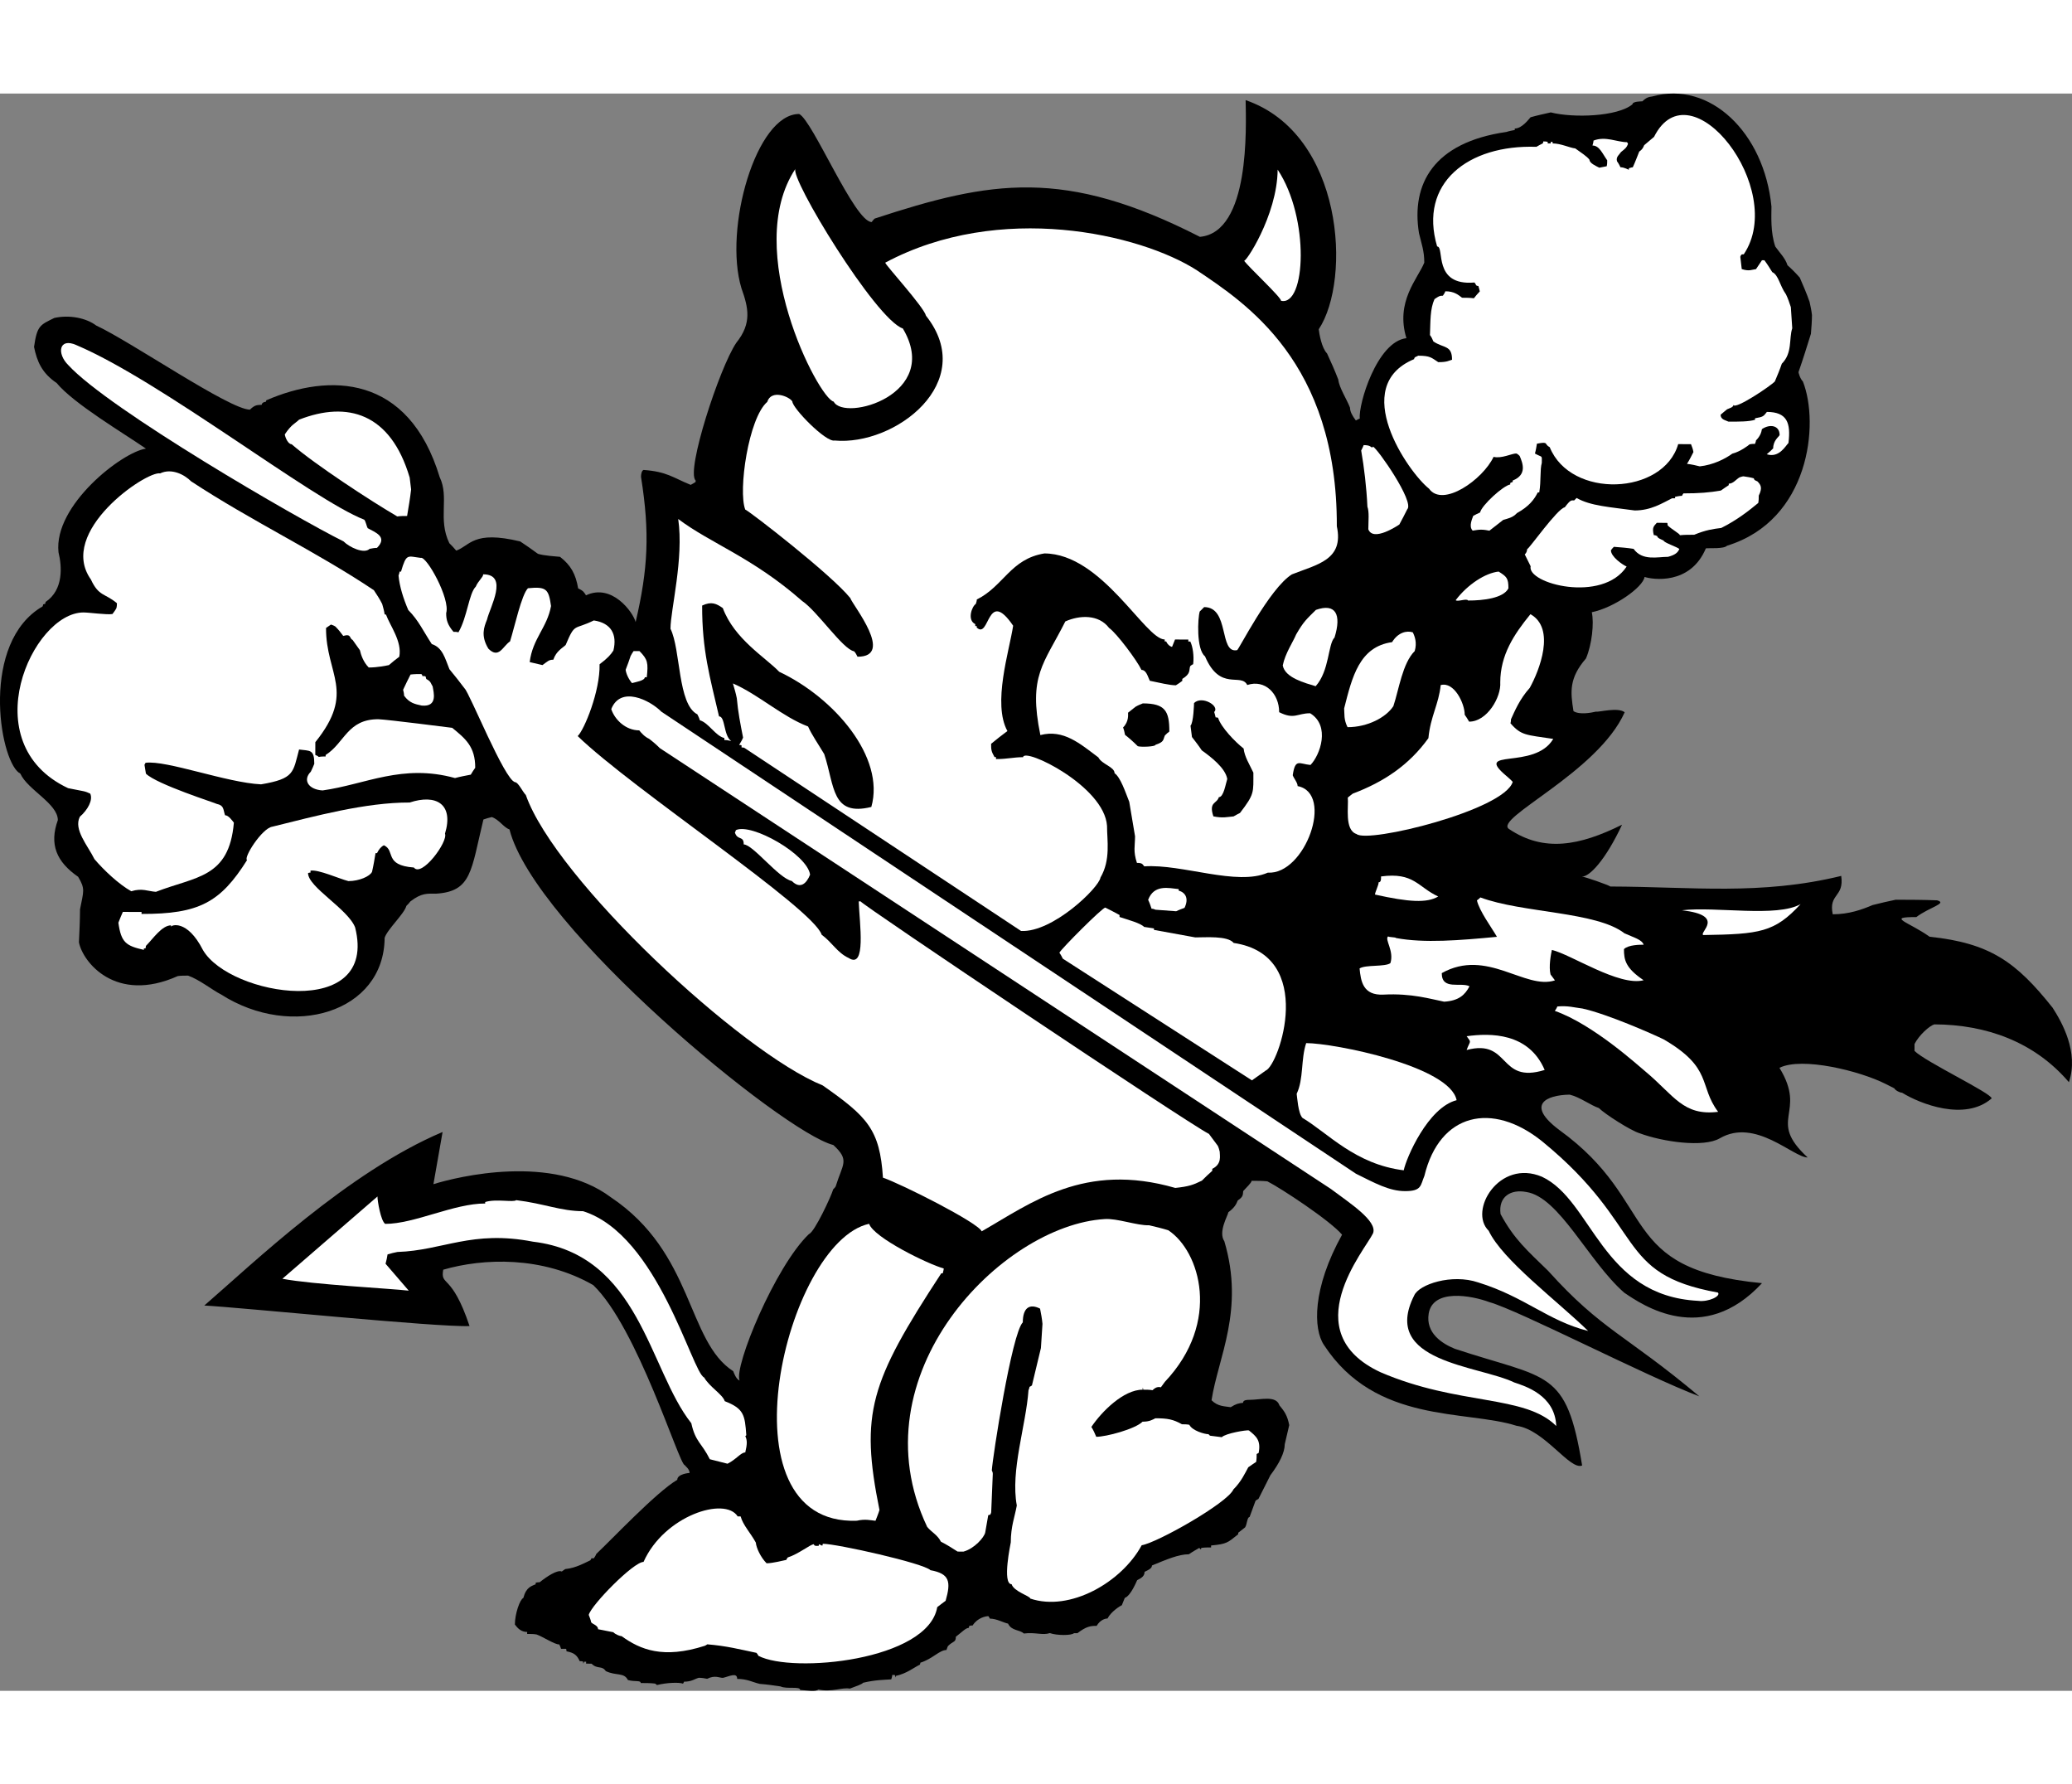 <?xml version="1.0" encoding="UTF-8"?>
<!DOCTYPE svg PUBLIC "-//W3C//DTD SVG 1.1//EN" "http://www.w3.org/Graphics/SVG/1.1/DTD/svg11.dtd">
<!-- Creator: CorelDRAW -->
<svg xmlns="http://www.w3.org/2000/svg" xml:space="preserve" width="7.848in" height="6.757in" version="1.1" style="shape-rendering:geometricPrecision; text-rendering:geometricPrecision; image-rendering:optimizeQuality; fill-rule:evenodd; clip-rule:evenodd"
viewBox="0 0 7847.73 6048.39"
 xmlns:xlink="http://www.w3.org/1999/xlink"
 xmlns:xodm="http://www.corel.com/coreldraw/odm/2003">
 <rect x="0" y="0" width="7847.73" height="6048.39" fill="#808080" stroke="none"/>
 <defs>
  <style type="text/css">
   <![CDATA[
    .fil0 {fill:black}
    .fil1 {fill:white}
   ]]>
  </style>
 </defs>
 <g id="Layer_x0020_1">
  <g id="_2008533153280">
   <path class="fil0" d="M161.3 1942.08c1.87,-3.72 1.88,-5.59 1.89,-7.45 3.73,-1.85 5.6,-1.85 7.46,-1.84 1.88,-3.73 1.88,-5.59 1.89,-7.45 69.12,-46.39 61.94,-135.89 49.06,-188.13 -19.33,-178.55 241.9,-380.19 331.15,-392.61 -84.65,-58.58 -273.16,-169.83 -338.47,-248.71 -55.81,-37.46 -74.31,-82.26 -85.33,-136.35 11.38,-81.51 23.63,-83.38 76.78,-109.75 57.83,-12.87 121.17,0.38 158.37,28.46 133.29,62.02 505.1,318.49 582.51,318.73 20.57,-20.44 29.88,-16.68 44.8,-18.5 0.03,-9.32 13.09,-11.15 14.95,-11.14 1.87,-1.86 1.88,-3.72 1.88,-5.59 238.92,-103.91 539.05,-98.64 657.16,291.01 37.04,76.55 -7.95,158.44 36.51,249.92 9.29,9.35 18.58,18.7 26.01,28.04 53.17,-18.43 63.51,-77.86 242.45,-34.66 22.32,14.98 44.65,29.97 66.97,46.81 24.21,7.53 67.08,9.53 83.85,11.45 40.92,31.82 59.45,65.43 68.6,119.52 20.48,9.39 22.32,14.98 29.75,26.19 98.47,-46.41 178.62,64.52 187.97,101.26 46.79,-200.41 54.28,-337.18 20.36,-549.89 0.03,-9.32 1.93,-22.36 9.4,-26.07 89.19,6.22 112.46,29.71 178.79,56.48 7.47,-3.7 13.07,-7.41 18.68,-11.13 0,-1.86 0.01,-3.73 0.01,-5.59 -37.53,-34.28 90.17,-427.19 154.16,-521.46 59.89,-74.38 45.23,-133.58 19.36,-206.36 -68.26,-224.14 55.02,-660.32 218.57,-659.81 50.99,23.99 209.92,408.92 274.63,409.12 3.75,-5.58 7.48,-9.3 11.23,-13.02 440.32,-144.64 719.29,-192.95 1232.04,69.09 190.26,-17.47 174.84,-414.82 173.12,-517.72 370.73,127.35 401.62,679.49 276.93,867.73 1.81,16.78 10.96,70.87 31.41,91.44 14.81,31.74 29.62,65.34 42.57,98.94 3.63,31.7 31.46,72.8 44.41,106.4 -0.04,14.91 9.22,31.72 22.22,48.54 5.61,-3.71 11.2,-5.56 14.94,-7.41 -6.38,-51.54 64.49,-291.52 176.45,-304.18 -42.42,-138.96 43.27,-225.39 67.74,-286.01 0.14,-44.74 -10.96,-72.74 -20.16,-111.92 -29.8,-185.71 54.45,-343.09 331.16,-383 11.2,-3.69 22.39,-5.52 31.72,-7.36 0,-1.86 0.01,-3.73 0.01,-5.59 27.96,0.08 54.18,-37.12 59.79,-42.69 26.12,-7.38 52.24,-12.89 76.49,-18.4 85.01,21.73 253.12,16.29 309.55,-30.72 0.03,-11.19 33.59,-11.08 37.32,-11.07 14.96,-14.86 24.29,-16.7 37.34,-18.52 217.81,-61.02 424.36,136.04 451.7,417.13 -0.11,35.42 -4.03,96.93 14.44,151.05 18.56,26.16 37.15,42.99 46.38,70.98 16.73,14.96 31.6,29.93 46.46,46.75 12.96,29.87 25.91,59.74 37,91.46 3.67,16.79 7.35,33.58 9.16,50.36 -0.07,22.37 -2.01,46.6 -3.95,70.83 -15.06,48.42 -30.13,96.85 -47.06,145.26 -0,1.86 5.52,24.25 16.67,35.47 63.25,160.39 25.35,525.58 -287.17,621.75 -13.09,13.01 -65.42,8.21 -80.34,10.02 -59.05,140.7 -203.16,117.94 -232.21,108.28 -5.61,38.93 -115.31,116.5 -199.86,133.62 9.19,41.05 0.43,123.06 -22.11,175.18 -63.92,73.87 -59.24,125.8 -47.23,199.33 22.32,14.98 68.96,5.81 83.88,2.13 13.67,2.09 85.4,-17.88 109.99,2.21 -101.8,228.5 -499.75,402.73 -437.61,442.32 131.99,88.58 266.97,63.24 427.66,-16.58 -62.12,132.78 -123.21,197.88 -152.31,196.41 9.94,0.03 103.11,32.7 108.01,37.62 311.35,0.97 568.87,34.22 874.45,-40.15 11.77,81.96 -48.61,65.92 -32.15,145.31 61.52,0.19 111.91,-18.29 151.11,-34.95 29.85,-7.37 59.7,-14.73 87.68,-20.24 52.2,0.16 104.39,0.33 156.59,2.36 40.98,11.31 -30.24,26.31 -78.82,63.44 -114.46,-0.36 -31.63,16.6 50.43,74.42 227.7,24.08 326.98,94.14 465.93,269.02 34.99,54.61 99.74,167.8 61.59,281.76 -130.61,-152.92 -313.33,-218.31 -509.75,-218.93 -18.66,5.54 -58.09,40.86 -74.97,74.37 -0.02,7.45 -0.05,16.78 -0.08,26.1 40.86,41.11 292.18,160.43 292.12,179.88 -101.21,88 -271.49,20.24 -339.22,-21.56 -7.46,-0.02 -24.21,-7.53 -29.78,-16.87 -11.17,-5.63 -22.33,-11.26 -33.5,-16.88 -95.93,-48.34 -315.09,-103.22 -401.17,-60.52 107.07,174.66 -50.41,194.23 106.81,339.43 -55.1,-0.17 -197.84,-150.87 -332.86,-72.49 -60.85,35.62 -215.63,13.48 -303.61,-19.17 -33.04,-9.54 -131.9,-72.88 -154.43,-95.56 -29.8,-9.41 -71.29,-41.23 -110.41,-50.67 -88.82,1.49 -168.28,37.44 -38.99,134.1 381.06,275.47 211.77,526.8 767.38,579.79 -223.48,241.03 -452.68,82.95 -522.13,35.82 -135.88,-119.38 -245.91,-362.49 -370.89,-381.11 -57.85,-11.2 -106.25,17.18 -97.2,83.59 52.11,96.73 102.91,139.52 180.16,214.95 203.42,225.81 291.33,239.33 572.7,475.3 -203.7,-77 -680.3,-324.22 -794.91,-356.68 -70.24,-26.14 -214.16,-51.27 -230.06,42.97 -12.36,75 51.99,114.49 99.02,133.73 353.32,116.71 422.26,74.48 482.06,441.83 -46.06,19.57 -142.22,-135.84 -248.08,-150.29 -192.44,-61.36 -533.97,-5.82 -729.82,-306.15 -40.45,-60.03 -44.82,-213.42 68.65,-417.51 -44.04,-52.49 -230.56,-175.67 -282.97,-202.08 -18.64,-1.92 -39.14,-1.99 -59.65,-2.05 -0.02,7.45 -20.59,26.04 -31.82,39.05 -1.9,13.05 1.8,20.52 -20.61,35.36 -5.64,14.89 -13.14,27.92 -35.56,44.63 -1.9,13.05 -39.38,74.45 -15.26,109.94 77.38,260.66 -23.86,440.38 -48.48,601.99 24.16,24.31 50.26,22.53 72.62,26.32 20.54,-12.98 29.87,-14.82 46.66,-16.63 0.03,-11.19 16.81,-11.13 22.4,-11.12 44.74,0.14 102.59,-18.32 115.52,20.87 18.57,22.43 29.71,37.38 37.05,74.69 -5.67,24.22 -11.34,48.43 -17.01,72.65 -0.1,31.69 -20.73,72.64 -54.43,117.28 -15,29.78 -30.01,59.56 -45.02,89.34 -3.73,1.85 -7.46,3.71 -11.21,7.42 -7.52,20.49 -15.04,40.97 -22.56,61.45 -9.32,-0.03 -9.41,27.93 -16.9,39.1 -7.47,5.57 -16.82,13 -26.16,20.43 -0,1.86 -0.01,3.73 -0.02,5.59 -39.25,31.57 -42.99,37.15 -102.66,42.56 -0,1.86 -0.01,3.73 -0.02,7.46 -11.19,-0.03 -24.24,-0.07 -37.29,1.74 -0,1.87 -0.01,3.73 -1.88,5.59 -1.86,-1.87 -3.72,-3.74 -5.58,-5.61 -13.08,7.41 -26.15,14.83 -39.23,24.11 -39.15,-0.12 -85.82,20.24 -139.95,42.44 -0.03,11.19 -13.1,16.74 -28.04,24.15 -0.04,14.91 -9.39,22.34 -28.06,31.61 -1.88,3.72 -24.42,59.58 -46.81,66.96 -3.76,9.31 -7.52,18.62 -11.28,27.93 -5.6,1.85 -41.08,24.11 -54.21,50.16 -9.32,-0.03 -27.98,5.51 -41.1,27.84 -22.37,-0.07 -39.16,1.74 -72.79,27.74 -3.73,-0.01 -7.46,-0.02 -13.05,-0.04 -9.35,9.29 -65.28,9.12 -91.35,-0.28 -27.99,9.23 -54.05,-3.9 -98.81,1.56 -14.86,-14.96 -46.58,-9.47 -59.54,-37.47 -18.63,-3.79 -42.82,-18.78 -68.92,-18.86 -1.85,-3.74 -3.71,-7.47 -5.57,-9.34 -9.32,-0.02 -41.03,5.47 -59.77,35.24 -3.73,-0.01 -7.45,-0.02 -13.06,1.82 -0,1.86 -0.01,3.73 -1.88,7.45 -11.19,-0.03 -24.28,14.84 -48.57,33.41 -0.07,22.37 -9.37,14.88 -29.94,35.32 -1.88,3.72 -3.76,9.31 -5.64,14.9 -26.1,-0.08 -52.3,33.39 -98.95,48.16 -0.01,1.86 -0.01,3.73 -1.89,7.45 -20.53,9.26 -48.57,33.4 -91.48,42.59 -0,1.86 -0.01,3.73 -1.88,5.59 0.01,-3.73 0.02,-7.45 -1.84,-9.32 -1.86,-0.01 -5.59,-0.02 -9.32,-0.03 -0.02,5.59 -1.9,11.18 -3.78,16.76 -26.11,1.78 -59.66,1.68 -106.3,12.72 -7.48,7.43 -22.41,11.12 -50.41,22.21 -29.81,-5.69 -69.02,14.7 -119.32,3.36 -9.35,9.29 -42.89,3.59 -68.98,1.64 0.04,-14.91 -50.33,-2.02 -74.53,-13.28 -26.09,-3.81 -52.17,-7.62 -78.26,-9.57 -26.09,-5.68 -46.55,-18.79 -85.7,-18.91 0.08,-26.1 -29.8,-9.41 -54.05,-3.9 -14.91,-0.04 -29.79,-11.28 -59.67,3.54 -9.31,-1.89 -20.5,-3.79 -31.68,-3.83 -14.93,3.68 -26.15,14.83 -55.97,14.74 -0,1.86 -1.87,3.72 -3.75,7.44 -14.89,-5.64 -61.51,-3.92 -98.82,5.29 -1.86,-1.87 -3.72,-3.74 -7.44,-5.62 -16.77,-1.92 -35.41,-1.98 -54.06,-2.03 0.03,-11.19 -20.5,-3.79 -48.43,-11.34 -14.82,-29.88 -44.7,-15.05 -83.78,-33.82 -14.84,-22.42 -31.68,-5.69 -53.98,-28.13 -5.59,-0.01 -13.05,-0.04 -20.51,-0.06 0.01,-3.73 0.01,-5.59 0.02,-7.45 -1.87,-0 -3.73,-0.01 -7.46,-0.02 -0,1.86 -1.87,3.72 -3.75,7.44 0.01,-3.73 0.02,-5.59 0.02,-7.45 -3.72,-1.88 -7.45,-1.89 -13.05,-1.9 -11.11,-24.27 -22.27,-31.76 -50.21,-37.44 0.01,-3.73 0.02,-7.46 -1.84,-9.33 -5.59,-0.01 -11.18,-0.03 -18.64,-0.06 -1.84,-5.6 -3.69,-11.2 -7.4,-16.8 -14.92,1.81 -63.29,-30.03 -85.63,-37.55 -11.18,-1.9 -22.37,-1.94 -35.41,-1.98 0.01,-3.73 0.01,-5.59 0.02,-7.45 -22.37,-0.07 -35.38,-13.16 -46.52,-28.11 0.13,-41.02 18.94,-95.02 32.01,-100.57 11.32,-42.84 31.83,-44.64 46.77,-52.05 0,-1.86 0.01,-3.73 0.01,-5.6 5.6,-1.84 11.19,-1.83 14.92,-1.81 28.03,-22.28 67.27,-48.26 84.02,-40.75 5.61,-3.71 9.34,-7.43 13.08,-9.28 41.03,-3.6 78.38,-25.86 95.18,-33.26 1.87,-3.72 3.74,-5.58 3.75,-7.44 3.73,0.01 7.46,0.02 9.32,0.03 3.75,-5.58 7.49,-11.16 9.37,-16.75 56.58,-52.54 226.9,-233.79 306.61,-280.54 0.07,-22.37 44.82,-25.96 46.69,-25.95 0.05,-14.91 -16.69,-26.16 -18.55,-29.89 -20.55,-0.06 -178.4,-520.58 -346.48,-681.52 -193.67,-110.74 -416.34,-102.1 -568.05,-58.22 -11.46,65.04 31.67,9.93 99.64,213.36 -121.47,5.35 -874.63,-71.29 -1004.58,-77.7 181.66,-157.02 544.17,-505.8 902.47,-657.12l-34.68 197.57c93.63,-29.08 451.3,-115.72 671.56,49.3 315.98,211.16 287.32,545.14 463.9,658.85 3.7,9.33 11.09,29.86 24.13,35.5 -22.39,-52.06 135.21,-432.9 262.72,-554.72 20.98,-6.92 84.17,-142.71 91.88,-169.36 3.74,-3.71 7.48,-7.43 9.36,-11.15 26.36,-85.67 54.37,-98.63 -8.84,-156.63 -191.38,-48.33 -1132.14,-823.52 -1226.66,-1195.07 -22.34,-7.52 -39.03,-37.4 -66.96,-46.81 -9.33,1.84 -20.52,5.53 -31.72,9.22 -47.08,193.45 -43.56,272.6 -179.84,280.94 -31.69,-0.1 -54.05,-3.9 -97.03,29.53 -3.75,5.58 -9.36,11.15 -14.97,16.73 -7.55,29.8 -72.89,89.43 -82.31,121.1 -2.17,282.5 -350.75,386.08 -619.68,214.14 -33.51,-16.88 -81.85,-56.18 -124.68,-71.23 -13.05,-0.04 -26.1,-0.08 -39.16,1.74 -235.53,105.51 -360.24,-53.82 -374.31,-127.94 2,-42.87 3.99,-83.87 4.12,-124.89 13.26,-68.94 20.74,-76.36 -7.07,-123.06 -82.3,-56.96 -110,-122.79 -76.96,-214.72 0.19,-62.14 -114.41,-114.82 -141.81,-175.58 -1.86,-1.87 -3.72,-3.74 -5.58,-3.75 -75.24,-55.55 -145.54,-493.71 89.58,-629.83z"/>
   <path class="fil1" d="M315.96 1964.94c22.37,0.07 89.46,9.6 109.97,5.93 5.62,-7.44 11.23,-14.88 14.98,-22.32 1.89,-7.45 1.9,-13.04 1.92,-18.64 -46.06,-38.62 -68.66,-25.05 -98.52,-89.79 -128.37,-180.81 209.21,-411.38 262.25,-401.86 42.94,-20.37 91.33,4.02 117.35,30.2 227.88,150.01 475.49,266.83 692.2,412.29 11.13,16.81 22.26,33.63 31.53,52.3 3.69,13.06 7.38,26.12 9.2,39.18 1.86,0 3.73,0.01 5.59,1.88 14.78,41.06 61.21,100.86 49.84,158.61 -13.08,9.28 -26.17,20.43 -39.25,31.57 -9.33,1.84 -42.91,9.19 -76.46,9.08 -20.44,-20.57 -29.67,-48.56 -33.35,-65.35 -9.28,-13.08 -18.56,-26.16 -27.84,-39.24 -13.03,-5.64 -3.65,-24.25 -35.37,-15.02 -9.28,-13.08 -18.57,-24.29 -29.71,-35.51 -5.58,-3.75 -11.17,-5.63 -16.76,-7.51 -5.6,3.71 -11.21,7.42 -18.68,12.99 -0.55,177.17 113.73,240.82 -40.5,432.37 -0.04,14.91 -0.1,31.69 -0.15,48.47 5.59,1.88 9.31,3.76 13.03,7.5 9.33,-1.83 18.65,-1.8 26.11,-1.78 0,-1.86 0.01,-3.73 0.01,-5.59 72.11,-45.65 82.23,-135.83 199.9,-135.46 38.73,1.78 268.26,31.22 279.53,32.56 50.21,41.17 87.4,71.12 87.15,151.28 -5.62,7.43 -11.24,16.74 -16.86,26.05 -18.65,3.67 -39.17,7.33 -59.69,12.86 -200.25,-55.1 -338.7,24.15 -501.62,46.9 -53.76,-3.24 -76.1,-39.49 -44.52,-70.98 5.63,-11.17 9.38,-20.48 13.14,-29.79 0.18,-55.92 -16.62,-48.52 -57.62,-54.24 -23.38,87.13 -17.01,110.46 -143.96,131.91 -130.02,-6.05 -359.27,-92.49 -437.84,-81.53 -0,1.87 -1.87,3.73 -3.75,7.45 1.83,11.19 3.66,22.38 5.49,33.57 40.18,40.43 268.1,112.69 268.09,114.55 27.95,5.68 24.17,20.58 31.56,42.98 13.05,0.04 26.04,18.72 33.47,28.07 -18.18,210.29 -143.33,202.99 -295.37,261.93 -29.82,-1.96 -52.15,-15.08 -93.2,-2.16 -47.65,-26.67 -103.64,-79.58 -139.44,-121.61 -25.93,-52.28 -79.81,-112.1 -55.42,-160.5 29.91,-26.01 50.53,-63.22 39.42,-87.5 -7.44,-3.75 -16.75,-7.51 -26.07,-9.4 -18.63,-3.78 -37.26,-7.57 -57.75,-11.36 -361.52,-169.82 -135.25,-664.69 58,-665.35z"/>
   <path class="fil1" d="M289.29 952.58c321.29,136.25 892.39,584.26 1090.32,661.14 5.58,5.61 9.29,26.46 13,32.07 26.05,14.99 78.2,31.94 35.19,74.68 -9.32,-0.02 -18.65,1.81 -27.97,3.64 -20.57,20.44 -76.41,-5.83 -98.71,-28.27 -175.43,-86.82 -887.92,-499.61 -1041.88,-666.91 -45.18,-44.17 -36.19,-106.05 30.07,-76.34z"/>
   <path class="fil1" d="M448.38 3139.81c5.64,-14.9 11.27,-27.93 16.91,-40.96 24.23,0.07 48.47,0.15 70.84,0.22 -0,1.86 -0.01,3.73 -0.02,7.46 217.48,0.68 298.69,-43.51 399.58,-203.82 -14.39,-9.05 56.67,-120.6 95.47,-126.47 161.81,-39.91 352.74,-92.11 520.41,-91.59 100.77,-33.24 167.76,6.11 133.85,117.86 12.43,30.42 -88.57,166.87 -117.85,128.26 -114.39,-8.58 -68.86,-63.89 -113.45,-84.24 -11.2,5.56 -18.69,14.85 -26.19,29.74 -1.86,-0 -3.73,-0.01 -5.59,-0.01 -3.8,22.36 -7.6,46.58 -13.27,70.8 -7.51,16.75 -48.58,35.27 -89.59,35.14 -34.22,-8.67 -113.05,-44.56 -143.42,-39.6 -0,1.86 -0.01,3.73 -0.02,7.46 -1.86,-0.01 -5.59,-0.02 -9.33,1.83 -0.16,53.1 151.08,135.69 178.32,205.63 89.14,354 -475.12,259.75 -576.31,85.81 -60.24,-118.48 -122.1,-94.19 -120.9,-87.99 0.01,-1.86 0.01,-3.73 0.02,-5.6 -34.91,-0.1 -69.69,52.54 -95.32,78 -0,1.87 -0.01,5.6 -1.89,9.32 -1.86,-0 -3.73,-0.01 -5.59,-0.02 -0,1.86 -0.01,3.73 -0.02,5.6 -68.29,-15.4 -86.2,-28.17 -96.62,-102.83z"/>
   <path class="fil1" d="M1078.67 1290.6c26.22,-39.07 39.28,-40.89 54.23,-55.76 182.77,-71.46 346.58,-25.27 418.76,219.42 1.82,14.92 3.64,29.84 5.45,44.76 -3.83,33.54 -9.53,67.08 -15.23,100.62 -11.18,-0.03 -24.23,-0.07 -37.29,1.75 -97.85,-57.06 -312.65,-197.27 -399.95,-273.42 -13.05,-0.04 -24.16,-24.31 -25.98,-37.36z"/>
   <path class="fil1" d="M1069.56 4488.02l360.09 -311.57c-0.05,16.78 12.56,92.45 29.31,103.69 110.42,0.34 260.45,-77.49 378.68,-77.12 0,-1.86 0.01,-3.73 0.01,-5.59 41.05,-12.92 108.12,2.2 117.47,-7.09 105.87,12.77 168.2,41.54 253.4,41.81 284.32,89.61 412.79,611.73 458.5,629.67 20.39,35.95 70.21,64.05 78.01,89.72 72.62,28.19 76.27,52.44 81.62,128.89 0,0 -1.87,1.85 -3.74,3.71 7.41,14.94 7.36,29.85 -0.19,61.52 -16.78,-0.05 -33.64,26 -67.25,42.67 -22.35,-5.67 -44.7,-11.33 -67.06,-16.99 -31.02,-62.51 -54.46,-65.01 -70.08,-136.35 -161,-202.54 -195.08,-639.08 -599.44,-687.38 -231.91,-44.96 -340.7,33.34 -513.68,38.93 -11.19,1.83 -24.25,5.52 -37.31,9.2 -1.9,11.18 -3.8,22.36 -7.57,35.4l87.81 101.9c-66.55,-7.86 -364.81,-23.23 -478.6,-45.03z"/>
   <path class="fil1" d="M1509.5 1825.11c1.88,-5.59 3.76,-11.17 3.77,-14.9 1.86,0 3.73,0.01 5.6,0.01 20.72,-70.77 24.41,-57.71 74.73,-51.96 22.04,-7.79 112.64,155.49 96.29,209.09 -0.08,26.1 5.45,44.76 27.74,70.93 7.45,0.02 13.05,0.04 18.64,1.92 33.73,-57.69 39.61,-147.15 65.79,-173.17 9.39,-22.34 28.07,-35.33 28.11,-46.52 97.54,0.3 25.37,124.59 14.38,171.56 -11.27,27.92 -24.43,61.44 5.25,110 39.81,40.06 54.64,-9.51 82.11,-27.71 16.94,-54.01 43.43,-176.97 67.74,-201.13 70.86,-7.24 78.28,3.97 87.41,67.38 -14.69,81.79 -69.83,123 -80.82,212.27 16.76,3.78 33.53,7.56 48.43,11.34 20.55,-14.85 24.3,-20.43 41.07,-20.38 11.29,-33.52 35.56,-44.63 46.78,-55.78 36.25,-86.26 30.24,-55.04 106.55,-92.88 65.22,9.52 89.32,52.48 74.21,113.95 -9.37,14.89 -22.46,29.76 -52.36,52.04 2.39,101.54 -57.82,247.84 -82.88,271.92 207.43,200.78 891.87,651.28 924.17,752.3 39.02,28.23 59.47,68.52 102.26,87.94 67.27,43.48 40.95,-131.7 37.95,-214.27l7.29 0.04c-0.03,9.32 1235.54,838.15 1319.16,880.28 11.14,14.94 22.28,29.89 33.42,44.84 3.71,7.47 5.55,14.93 7.39,22.39 -0.04,14.91 9.18,46.64 -28.16,65.16 -0,1.86 -0.01,3.73 -0.02,7.45 -13.09,11.15 -26.18,24.15 -39.27,37.16 -33.61,16.67 -50.4,22.21 -100.75,27.65 -344.46,-99.57 -546.07,57.46 -733.23,164.32 -14.13,-33.28 -306.67,-180.52 -374,-203.19 -11.84,-183.25 -58.96,-230.56 -228.21,-349.32 -308.79,-124.63 -1011.9,-779.37 -1124.43,-1099.67 -12.42,-12.5 -28.72,-48.56 -40.86,-48.59 -39.49,-8.06 -172.5,-338.17 -190.91,-354.8 -18.57,-24.29 -37.13,-48.59 -57.56,-72.89 -16.65,-41.06 -25.84,-82.1 -66.81,-95.28 -32.08,-48.44 -49.7,-89.28 -89.08,-128.91 -18.51,-42.93 -33.28,-89.58 -36.88,-130.61z"/>
   <path class="fil1" d="M1526.79 2257.67c9.39,-20.48 18.77,-39.09 28.14,-57.7 14.92,-1.82 27.97,-1.78 41.02,-1.73 1.86,1.87 3.72,3.74 3.7,7.46 16.78,0.05 11.18,1.9 14.88,11.23 18.62,9.38 16.73,16.83 24.15,28.04 3.66,22.38 20.26,78.36 -41.24,72.58 -26.08,-5.68 -46.58,-9.47 -66.99,-37.5 0.02,-7.45 -1.82,-14.92 -3.66,-22.38z"/>
   <path class="fil1" d="M2229.85 5760.87c9.52,-37.59 169.69,-200.81 207.56,-200.69 78.32,-175.51 308.97,-248.63 356.6,-172.26 3.73,0.01 7.46,0.02 11.19,0.03 9.21,33.59 37.09,61.63 57.48,98.98 1.8,20.52 18.47,55.98 40.77,78.43 22.37,0.07 65.28,-10.98 74.61,-12.82 1.88,-3.72 3.75,-7.44 5.63,-9.3 41.05,-12.92 85.91,-50.07 98.96,-50.03 -0.03,9.32 18.63,5.65 18.63,5.65 0,-1.86 0.01,-3.73 0.01,-5.6 5.59,1.88 9.31,3.76 13.04,5.64 1.87,-3.72 1.88,-5.59 1.88,-7.45 53.72,0.16 381.47,73.42 407.96,100.08 72.66,13.27 78.16,43.12 57.43,115.76 -9.35,7.43 -20.55,14.85 -31.77,24.14 -35,202.73 -548.23,252.1 -677.29,184.31 -1.85,-3.73 -3.71,-7.47 -7.42,-11.21 -63.34,-13.25 -113.63,-26.45 -186.32,-32.27 -1.87,1.86 -5.6,3.71 -9.34,5.56 -157.69,50.44 -244.13,14.74 -314.94,-36.4 -5.59,-0.01 -22.35,-5.66 -31.64,-15.01 -18.63,-3.79 -37.26,-7.57 -57.76,-11.37 0.05,-14.91 -20.45,-18.71 -26.02,-26.18 -1.83,-9.33 -5.53,-18.66 -9.23,-27.99z"/>
   <path class="fil1" d="M2315.12 2330.97c35.3,-89.4 145.82,-34.66 190.12,9.91l2630.55 1749.39c71.07,35.17 126.62,66.16 186.22,65.83 63.38,0.2 57.86,-22.19 72.89,-57.56 57.73,-238.5 257.08,-282.9 445.96,-130.97 398.16,325.64 271.65,501.77 665.64,572.6 13.01,13.09 -34.94,36.57 -74.7,31.39 -366.99,-18.62 -400.02,-379.89 -591.36,-469.77 -162.5,-68.99 -279.65,129.38 -201.97,204.43 51.97,110.48 258.56,264.42 376.74,379.42 -153.35,-38.63 -238.27,-128.55 -416.5,-183.81 -99.77,-33.84 -224.51,7.35 -242.5,49.58 -127.76,252.88 242.69,263.89 379.27,329.29 39.55,13.32 154.53,47.54 158.85,164.93 -119.05,-119.88 -370.25,-76.32 -665.8,-203.79 -326.05,-152.07 -58.36,-462.9 -28.2,-525.72 18.6,-46.64 -90.92,-116.49 -159.78,-168.35l-2541.32 -1668.95c-13.01,-13.09 -26.03,-24.32 -40.9,-35.55 -16.76,-7.51 -29.76,-22.46 -37.19,-31.81 -51.66,-0.16 -92.86,-40.63 -106.01,-80.49z"/>
   <path class="fil1" d="M2369.65 2182c7.51,-18.62 13.16,-35.38 18.81,-52.14 3.75,-7.44 7.5,-13.03 11.24,-18.61 7.46,0.02 14.91,0.04 22.37,0.07 31.59,31.79 33.42,44.84 27.65,98.89 -1.86,-0 -3.73,-0.01 -7.45,-0.02 -0.04,13.05 -35.48,18.53 -48.54,22.22 -13,-14.95 -22.26,-35.49 -24.08,-50.41z"/>
   <path class="fil1" d="M2568.7 1611c123.68,93.05 281.31,145.19 469.15,310.23 58.02,38.94 154.55,183.56 197.02,190.77 5.57,5.61 9.28,13.08 12.99,20.54 142.03,0.44 -18.39,-194.99 -27.27,-221.93 -70.24,-87.83 -379.34,-327.19 -397.95,-335.27 -27.47,-70.7 12.28,-346.84 83.35,-407.67 15.06,-48.43 83.95,-20.25 95.08,-1.57 -0.03,24.88 126.74,155.08 159.86,147.77 228.94,21.14 545.9,-220.62 346.36,-472.43 -8.34,-33.83 -156.8,-195.47 -154.3,-201.07 433.45,-231.58 964.43,-109.67 1180.13,28.86 182.09,122.77 532.11,346.44 530.17,969.36 27.51,127.67 -74.21,144.11 -170.21,182.16 -85.55,53.38 -203.83,290.89 -207.75,286.95 -69.45,13.66 -27.2,-162.78 -124.47,-163.08 -5.61,5.57 -11.22,11.15 -16.83,16.72 -7.53,24.21 -13.5,143.5 19.98,169.71 57.23,134.69 136.34,60.96 159.99,108.62 67.57,-22.28 121.07,32.93 120.85,102.91 57.74,29.1 68.15,3.95 117.43,4.1 77.25,47.22 38.08,157.96 1.26,195.75 -42.87,-3.86 -57.71,-26.27 -67.24,38.94 3.69,11.2 18.56,28.02 18.51,41.07 139.73,27.1 28.38,336.54 -112.87,327.75 -117.25,51.67 -324.16,-33.64 -467.85,-23.83 -7.43,-7.48 -5.55,-13.07 -27.92,-13.13 -14.78,-44.79 -7.26,-63.41 -7.14,-100.69 -7.32,-44.76 -14.64,-87.67 -21.96,-130.56 -14.8,-37.33 -33.27,-93.31 -55.59,-108.3 0.07,-24.24 -48.37,-33.71 -61.33,-59.85 -68.93,-51.47 -131.64,-107.54 -219.72,-84.57 -46.49,-226.29 12.75,-267.99 94.55,-430.34 54.38,-24.26 126.28,-27.32 165.84,24.75 28.08,19.34 105.95,123.29 122.54,158.84 18.64,0.06 24.15,26.18 31.56,41.11 37.26,7.57 74.52,17.01 98.75,17.09 9.34,-5.57 16.81,-11.13 24.29,-16.7 0.01,-3.73 0.02,-5.59 0.02,-7.46 33.62,-20.4 24.34,-33.48 29.98,-48.38 3.74,-3.72 7.47,-5.57 11.21,-7.42 3.83,-31.68 -1.65,-67.12 -10.92,-85.79 -1.86,-0.01 -3.73,-0.01 -7.46,-0.02 0.01,-3.73 0.02,-5.59 0.02,-7.45 -16.78,-0.05 -33.56,-0.11 -50.33,-0.16 -3.76,9.31 -7.51,18.62 -11.27,27.93 -9.32,-1.89 -18.61,-11.25 -22.31,-20.58 -1.86,-0 -3.73,-0.01 -5.59,-0.01 0.01,-3.73 0.02,-5.6 0.02,-7.46 -74.04,-0.23 -237.45,-325.11 -455.72,-325.8 -128.69,21.03 -153.97,123.85 -255.94,174.44 -0.02,5.6 -1.9,11.18 -3.78,16.77 -14.94,9.27 -33.75,61.42 -2.1,76.42 -0,1.87 -0.01,3.73 -0.02,7.46 1.86,0 3.73,0.01 5.59,0.01 -0,1.86 -0.01,3.73 -0.01,5.6 49.59,46.37 38.27,-152.96 137.97,-7.03 -14.8,96.76 -78.97,294.51 -21.75,398.88 -20.55,14.85 -41.11,31.56 -61.67,48.28 -0.06,20.51 -0.09,27.96 12.89,50.37 1.86,0.01 3.73,0.01 5.6,0.02 -0.01,1.86 -0.01,3.73 -0.02,7.45 42.68,0.13 66.92,-7.25 102.56,-7.14 3.39,-38.15 307.89,108.95 317.97,260.12 -0.17,54.06 14.51,128.68 -24.84,195.67 -5.42,38.27 -180.76,208.46 -300.77,202.26l-1047.4 -693.03c-3.72,-1.87 -7.45,-1.89 -11.18,-1.9 0.01,-3.73 0.01,-5.59 0.02,-7.46 -1.86,-1.87 -5.59,-1.88 -9.31,-1.89 5.62,-9.3 11.24,-18.61 15,-27.91 -10.13,-51.54 -19.17,-96.74 -23.77,-149.21 -3.67,-18.65 -9.2,-37.31 -14.74,-55.97 96.27,41.62 187.13,126.13 284.72,163.08 12.96,29.87 38.94,67.24 61.19,104.59 39.86,120.83 27.03,237.35 178.34,200.03 53.39,-188.08 -140.57,-413.84 -348.88,-511.88 -52.02,-54.32 -169.85,-123.45 -213.63,-241.15 -24.18,-16.86 -42.8,-26.24 -78.27,-9.57 -0.53,169.74 29.39,270.73 63.94,419.65 24.24,0.07 16.55,72.76 46.32,93.36 -7.45,-1.89 -16.77,-3.78 -26.09,-3.81 0.01,-3.73 0.02,-5.59 0.02,-7.45 -34.92,-8.85 -59.22,-57.64 -93,-67.4 -1.84,-7.46 -5.55,-14.93 -9.25,-22.4 -75.21,-37.89 -62.54,-244.84 -101.86,-324.11 0.22,-71.62 51.04,-266.31 29.27,-415.52z"/>
   <path class="fil1" d="M2783.45 2798.49c1.87,-3.72 3.75,-7.44 3.76,-9.31 59.23,-27.98 270.64,91.93 280.97,168.66 -13.38,33.15 -36.98,56.29 -69.05,24.02 -49.96,-10.15 -147.38,-138.41 -182.26,-138.52 0.11,-34.84 -23.01,-13.3 -33.42,-44.85z"/>
   <path class="fil1" d="M3012.92 284.71c-23.62,32.53 303.68,570.79 406.59,604.93 148.79,250.31 -222.26,353.87 -261.86,276.95 -57.41,-11.04 -348.99,-575.12 -144.73,-881.88z"/>
   <path class="fil1" d="M3291.78 4279.88c17.29,52.43 224.79,153.66 282.55,169.05 -0.02,5.59 -1.9,11.18 -3.79,18.63 -1.86,-0 -3.73,-0.01 -5.59,-0.01 -269.94,412.54 -307.94,529.82 -233.96,895.96 -3.77,13.04 -9.4,26.07 -15.04,40.97 -18.64,-1.92 -39.12,-7.58 -70.84,-0.22 -527.06,19.1 -269.09,-1055.23 46.67,-1124.37z"/>
   <path class="fil1" d="M4183.74 4261.95c46.62,-3.58 123.73,25.21 168.48,23.49 24.22,5.67 48.43,11.34 72.64,18.87 119.72,78.74 201.93,346.81 -12.98,574.14 -3.74,5.58 -9.36,13.02 -14.97,20.46 -3.73,-0.01 -14.9,-5.64 -31.73,11.09 -11.18,-1.9 -22.37,-1.94 -35.41,-1.98 0.01,-3.73 0.01,-5.59 -1.84,-7.46 -0,1.86 -0.01,3.73 -0.02,7.45 -72.26,-0.22 -154.96,82.43 -194.32,141.08 7.42,11.21 12.98,24.27 18.53,37.34 36.64,0.11 147.03,-29.04 175.42,-57.25 26.1,0.08 37.3,-7.34 48.51,-12.9 46.6,0.14 67.1,3.94 100.6,22.69 9.32,0.02 18.64,0.05 27.95,1.95 11.12,22.41 57.68,35.6 72.59,35.65 1.86,1.87 3.72,3.74 5.58,5.61 14.91,1.91 29.82,3.82 44.72,5.73 14.96,-14.86 93.3,-27.67 102.62,-25.78 27.89,22.46 46.49,37.43 37.01,85.87 -1.86,-0.01 -3.73,1.85 -7.47,3.7 -0.02,9.32 -0.05,18.64 -1.95,29.82 -9.34,5.56 -18.69,12.99 -29.89,20.41 -11.25,20.47 -26.27,53.98 -56.19,83.72 -22.16,51.26 -288.36,201.79 -347.4,211.44 -76.13,140.33 -271.54,252.53 -421.95,201.89 0.03,-9.32 -62.46,-26.57 -70.67,-54.28 -37.28,-0.11 -3.24,-156.61 -3.23,-158.47 0.19,-61.52 15.21,-96.89 22.81,-139.74 -24.51,-132.17 34.53,-301.45 44.24,-436.09 1.88,-5.59 3.76,-9.31 3.77,-13.04 3.73,-1.85 7.46,-3.7 9.34,-5.56 11.34,-48.43 22.67,-95.01 34,-141.58 1.96,-31.68 3.92,-61.51 5.87,-91.33 -1.8,-20.51 -5.47,-39.16 -9.14,-57.82 -40.95,-20.63 -65.24,-2.07 -65.41,51.99 -41.63,41.38 -114.41,511.04 -117.33,560.76 1.85,3.74 3.71,7.47 3.69,13.07 -2.01,48.46 -4.03,96.92 -6.04,145.39 -0.01,1.86 -1.88,5.59 -3.76,9.31 -1.87,-0 -3.73,-0.01 -7.46,1.84 -3.79,20.5 -7.59,42.85 -11.39,65.21 -3.79,18.63 -41.2,61.39 -82.25,72.45 -7.46,-0.02 -14.91,-0.04 -22.37,-0.07 -20.47,-13.12 -40.93,-26.23 -63.26,-37.48 -12.97,-26.14 -35.31,-35.53 -52.02,-56.09 -273.13,-576.16 282.69,-1141.95 672.12,-1165.5z"/>
   <path class="fil1" d="M4012.42 3253.46c7.24,-15.08 162.8,-171 173.91,-170.97 18.61,9.38 37.22,18.76 53.97,28.13 -0,1.86 -0.01,3.73 -0.02,7.45 33.52,11.29 78.22,22.62 93.09,37.58 13.04,1.9 26.09,3.81 37.26,5.71 -0,1.86 -0.01,3.73 -0.01,5.59 52.17,9.48 104.33,18.97 156.51,28.45 37.28,0.11 123.06,-7.07 145.34,20.96 315.05,46.95 171.82,463.32 121.53,483.22l-52.32 37.12 -716.29 -460.83c-3.7,-7.47 -7.41,-14.94 -12.98,-22.41z"/>
   <path class="fil0" d="M4253.7 2400.4c22.44,-22.3 18.79,-48.41 18.82,-55.87 9.34,-7.42 18.69,-14.85 28.03,-22.28 9.34,-5.57 18.67,-9.26 28,-12.97 83.89,0.26 100.58,28.28 100.33,106.58 -5.61,3.71 -11.22,9.29 -16.82,14.86 -7.51,16.76 -1.94,24.23 -35.53,35.31 -0.02,7.46 -55.95,9.15 -67.13,5.38 -14.87,-14.96 -31.6,-29.92 -48.34,-43.03 -1.84,-9.32 -3.67,-18.65 -7.37,-27.98z"/>
   <path class="fil1" d="M4348.6 3053.17c22.56,-59.58 78.44,-44.49 115.71,-40.65 -0.01,1.86 -0.01,3.73 -0.02,5.6 26.08,7.53 39.06,29.95 22.17,65.31 -9.33,3.7 -20.53,7.39 -31.74,12.95 -26.09,-1.94 -52.18,-3.89 -78.28,-5.83 -3.72,-1.88 -9.31,-3.76 -14.9,-3.78 -3.7,-11.2 -7.39,-22.39 -12.95,-33.6z"/>
   <path class="fil0" d="M4509.12 2393.74c11.22,-11.15 13.3,-81.99 13.31,-85.71 29.92,-29.73 98.77,11.49 76.33,33.79 1.85,5.6 3.69,13.06 5.53,20.52 3.73,0.01 7.46,0.02 9.32,1.89 11.07,35.45 64.96,91.55 96.58,115.88 3.63,31.7 22.18,59.72 37,91.46 -0.23,74.57 5.34,80.18 -50.81,152.71 -7.47,3.71 -14.94,7.41 -24.28,12.98 -22.37,1.79 -41.04,7.33 -76.43,-0.24 -18.47,-55.99 13.19,-46.57 20.73,-72.64 18.4,0.06 25.81,-50.8 31.91,-68.88 -7.15,-41.91 -62.44,-83.86 -96.6,-108.43 -11.13,-16.81 -24.13,-33.63 -37.13,-50.45 -1.82,-14.92 -3.63,-29.84 -5.46,-42.89z"/>
   <path class="fil1" d="M4711.47 632.27c0.5,17.54 126.34,-168.9 127.63,-344.14 122.38,183.56 106.51,518.52 12.9,496.62 0.04,-13.85 -125.68,-130.05 -140.52,-152.48z"/>
   <path class="fil1" d="M4858.44 2165.53c9.46,-46.58 39.42,-89.36 50.7,-117.29 28.41,-49.36 39.94,-58.27 74.86,-92.98 74.91,-26.65 97.77,17.32 70.52,104.62 -25.11,24.95 -18.71,125.41 -71.42,184.33 -40.87,-12.4 -116.3,-31.86 -124.66,-78.69z"/>
   <path class="fil1" d="M4911.17 3787.57c26.94,-56.13 15.31,-130.39 36.02,-191.91 106.48,0.33 544.41,87.26 569.77,216.16 -108.49,27.44 -190.76,218.66 -200.32,265.51 -184.23,-22.72 -287.43,-141.45 -383.39,-198.35 -16.73,-16.83 -20.26,-80.22 -22.09,-91.41z"/>
   <path class="fil1" d="M5090.96 2328.44c30.3,-119.63 57.67,-233.8 181.61,-251.1 22.48,-37.22 56.06,-44.57 78.41,-37.04 7.41,14.94 16.65,39.2 7.24,70.86 -46.52,46.23 -60.02,146.8 -80.81,208.54 -27.41,42.4 -97.54,79.85 -173.62,79.62 -14.82,-29.88 -11.03,-48.5 -12.83,-70.88z"/>
   <path class="fil1" d="M5104.82 2665.91c7.47,-5.57 13.09,-11.15 18.69,-14.85 117.46,-44.32 213.17,-107.96 286.62,-210.12 7.74,-82.39 39.22,-128.22 46.5,-200.94 50.82,-14.34 91.12,69.41 90.99,112.23 5.57,7.47 11.13,16.81 16.7,26.15 68.08,0.21 121.93,-92.87 117.91,-148.77 0.32,-103.29 51.45,-181.21 114.35,-258.09 96.81,54.18 33.57,213.71 -2.57,278.94 -38.73,43.1 -57.45,89.04 -71.21,119.09 -0.01,3.73 -0.03,9.32 -1.91,14.91 40.86,46.98 58.72,43.68 162.07,59.29 -70.67,119.89 -305.58,32.45 -177.6,140.14 9.29,7.48 16.73,14.96 24.16,22.44 -31.79,107.2 -549.31,234.11 -591.58,197.63 -46.56,-15.06 -29.5,-104.49 -33.12,-138.05z"/>
   <path class="fil1" d="M5155.53 1351.79c3.75,-7.44 7.5,-14.89 9.38,-20.48 22.37,0.07 26.08,5.67 31.66,9.42 1.87,-1.86 3.74,-3.72 3.74,-3.72 18.02,8.38 157.72,209.36 129.75,237.16 -9.38,18.62 -18.76,37.23 -30.01,57.7 -5.61,3.71 -99.01,66.8 -117.5,18.28 0.1,-31.69 3.93,-65.24 -3.46,-85.77 -3.5,-74.58 -12.58,-149.18 -23.57,-212.6z"/>
   <path class="fil1" d="M5149.41 3312.94c22.41,-14.84 96.15,-5.25 116.71,-20.1 15.06,-46.56 -23.35,-90.23 -8.4,-101.37 1.85,3.74 28.15,2.58 30,6.32 106.12,20 241.63,8.79 382.03,-4.6 -21.44,-36.86 -66.75,-97.96 -75.85,-137.98 5.61,-3.71 9.34,-7.43 13.09,-11.15 158.44,59.37 440.04,53.15 545.79,135.93 35.12,15.8 66.19,23.67 72.57,43.1 -13.05,-0.04 -57.75,-0.06 -74.58,16.66 -0.12,40.62 5.75,71.64 74.48,117.84 -92.72,24.31 -274.66,-97.58 -347.47,-114.72 -3.78,16.77 -12.48,62.99 -5.11,92.83 5.57,7.47 11.14,14.95 16.71,22.42 -113.15,37.32 -257.55,-123.46 -428.68,-27.44 -0.21,66.18 71.98,33.08 105.12,49.78 -17.22,32.97 -40.96,54.98 -96.14,58.38 -49.99,-9.84 -122.66,-32.42 -229.21,-26.82 -78.45,4.07 -86.38,-50.96 -91.04,-99.09z"/>
   <path class="fil1" d="M5221.27 2986.92c11.18,0.03 9.37,-16.75 9.39,-22.34 125.02,-16.61 138.25,39.51 216.58,75.94 -42.83,25.38 -110.64,21.35 -239.43,-7.36 0.02,-9.32 15.3,-38.78 13.46,-46.24z"/>
   <path class="fil1" d="M5356.08 1005.67c0.03,-9.32 11.22,-9.28 14.96,-13 46.6,0.14 50.31,7.61 76.35,24.48 33.56,0.1 39.17,-5.47 52.23,-9.16 0.17,-55.93 -31.56,-42.98 -70.62,-69.2 -3.7,-9.33 -7.4,-16.8 -12.98,-24.28 2.03,-54.06 0.31,-98.8 17.21,-136.03 16.81,-11.13 18.68,-12.99 31.73,-12.95 3.75,-5.58 7.49,-11.16 9.37,-16.75 33.56,0.1 48.43,13.2 63.31,24.43 14.91,0.04 29.82,0.09 44.73,2 7.48,-9.3 14.97,-18.6 22.45,-26.03 -1.84,-7.46 -3.68,-14.93 -5.53,-20.52 -11.18,-0.03 -7.44,-5.62 -14.87,-13.1 -159.37,13.61 -111.59,-136.44 -141.25,-136.53 -70.81,-239.68 116.78,-386.09 375.89,-377.27 9.34,-5.56 16.81,-9.27 24.27,-12.97 1.88,-3.72 1.88,-5.59 1.89,-7.45 5.59,0.02 11.19,0.03 16.77,1.92 -0,1.86 -0.01,3.73 -0.02,5.59 3.73,0.01 7.46,0.02 11.19,0.03 0,-1.86 0.01,-3.73 0.02,-5.59 3.73,0.01 5.59,0.02 7.45,0.02 -0,1.86 -0.01,3.73 -0.01,5.59 31.69,0.1 65.19,16.98 85.69,18.91 20.46,14.98 44.65,29.97 53.93,43.05 -0.04,13.05 26.03,24.31 37.19,29.94 9.33,-1.84 18.65,-3.67 27.98,-5.51 1.89,-7.45 1.91,-14.91 1.93,-22.36 -18.56,-26.16 -29.65,-56.02 -55.75,-56.1 1.89,-7.45 3.77,-13.04 3.79,-18.63 45.44,-18.01 89.21,5.87 126.75,5.98 1.86,1.87 3.72,3.74 3.71,7.47 -5.64,13.04 -7.5,14.89 -26.2,29.75 -5.62,9.3 -20.56,18.58 -15.02,35.37 5.57,7.47 9.27,14.94 12.98,22.41 14.91,0.04 29.8,9.41 31.66,9.42 0,-1.86 0.01,-3.73 0.01,-5.59 5.6,-1.85 11.2,-3.69 14.93,-3.68 9.38,-20.48 16.9,-40.96 24.42,-59.58 11.21,-7.42 14.96,-14.87 18.72,-24.18 13.09,-11.14 26.17,-22.29 37.38,-31.57 137.35,-273.89 505.73,198.84 339.77,444.74 -9.32,-0.02 -9.32,-0.02 -13.08,9.28 1.82,14.92 3.64,29.84 5.45,46.62 27.93,9.41 39.15,1.99 54.07,0.17 7.49,-11.16 14.98,-22.32 22.47,-33.49 3.73,0.01 7.45,0.02 9.32,0.03 11.14,14.95 20.41,29.89 29.68,44.83 24.2,11.26 27.81,50.42 51.94,84.05 7.41,14.94 12.95,31.73 18.49,48.53 1.78,26.1 3.57,52.21 5.34,80.18 -13.17,39.11 1.58,93.22 -39.56,134.1 -7.53,22.34 -16.92,44.69 -26.31,67.03 -14.91,16.69 -150.93,108.06 -156.87,88.99 -0.03,9.32 -16.82,13 -24.29,16.7 -7.47,5.57 -14.96,13 -24.3,20.43 -0.05,18.64 18.58,20.56 29.75,26.19 37.28,0.12 78.29,0.24 100.69,-7.14 0.01,-1.86 0.01,-3.73 0.02,-5.59 31.71,-5.5 31.71,-7.36 44.82,-24.1 76.43,0.24 91.22,41.3 81.66,117.7 -11.22,11.15 -35.6,57.68 -82.16,42.62 9.34,-7.43 16.83,-14.86 24.31,-22.29 0.09,-29.83 20.64,-42.81 24.39,-50.26 0.11,-37.28 -37.15,-42.99 -67.04,-22.58 -1.91,13.04 -7.54,27.94 -22.51,42.8 -0.01,3.73 -1.88,7.45 -3.77,13.04 -5.59,-0.02 -13.05,-0.04 -20.51,1.8 -3.74,3.72 -35.51,27.85 -65.36,35.22 -28.02,20.42 -72.84,42.65 -123.18,48.09 -14.9,-3.78 -31.67,-7.56 -48.44,-9.47 9.37,-14.88 16.87,-29.78 24.37,-44.67 -1.83,-11.19 -5.53,-20.52 -9.23,-29.85 -14.91,-0.05 -31.69,-0.1 -48.47,-0.15 -55.84,193.24 -406.57,208.76 -486.6,11.53 -22.33,-11.25 -1.79,-22.37 -48.43,-13.2 -1.9,11.18 -3.8,24.22 -7.57,37.26 29.78,16.87 26.09,3.81 25.99,35.5 -7.54,26.08 -2.07,67.11 -9.67,111.82 -1.86,-0 -3.73,-0.01 -5.59,-0.01 -13.13,26.06 -31.86,52.1 -78.54,78.05 -9.35,9.29 -16.83,16.73 -52.28,25.94 -16.82,13 -33.64,25.99 -52.33,40.85 -9.31,-1.89 -20.49,-3.79 -31.68,-3.83 -9.32,-0.03 -20.52,1.8 -31.7,3.63 -16.73,-16.83 0.15,-48.47 2.04,-55.92 9.34,-5.57 18.67,-9.26 26.14,-12.97 5.64,-26.84 87.43,-101.55 114.05,-105.9 0,-1.86 0.01,-3.73 0.02,-5.59 3.73,-1.85 7.46,-3.71 9.33,-3.7 0,-1.87 0.01,-3.73 0.01,-5.6 55.99,-22.19 37.49,-66.99 26.39,-93.13 -3.72,-3.74 -7.43,-7.48 -13.02,-9.36 -16.78,-0.05 -55.99,20.33 -85.79,12.78 -40.53,85.89 -192.34,193.6 -244.59,120.41 -79.19,-62.93 -304.02,-387.66 -56.26,-490.47z"/>
   <path class="fil1" d="M5513.48 1918.39c44.93,-59.51 112.25,-102.8 162.59,-108.24 29.77,18.74 37.21,24.35 37.09,63.5 -18.76,37.23 -95.22,46.31 -153.01,46.13 -3.7,-9.33 -41.1,6.09 -46.67,-1.39z"/>
   <path class="fil1" d="M5555.01 3569.6c89.01,-12.42 234.71,-14.18 295.43,127.7 -176.76,54.91 -129.14,-119.75 -295.59,-75.5 13.47,-37.18 19.62,-25.99 0.16,-52.2z"/>
   <path class="fil1" d="M5775.09 1745.21c9.35,-9.29 7.5,-14.89 9.39,-20.48 6.53,0.02 113.86,-152.96 142.17,-158.02 22.46,-29.75 24.32,-26.02 35.5,-25.99 3.74,-3.72 7.48,-7.43 9.35,-9.29 52.15,30.23 126.16,34.28 219.83,47.29 61.52,0.19 104.48,-27.64 141.82,-46.16 3.73,0.01 7.46,0.02 11.19,0.03 0,-1.86 0.01,-3.73 0.02,-5.59 9.32,-1.83 18.65,-3.67 26.11,-3.65 1.88,-3.72 3.75,-7.44 5.63,-9.3 57.79,0.18 100.68,-3.41 141.71,-10.74 11.21,-7.42 20.55,-14.85 29.89,-20.41 0,-1.86 0.01,-3.73 0.01,-5.59 16.78,0.05 28.02,-16.69 41.09,-24.11 5.6,-1.85 11.2,-3.69 14.92,-3.68 13.05,1.9 26.09,3.81 39.13,7.58 -0.02,7.46 9.29,9.35 13.02,11.23 13.01,13.09 20.43,24.3 5.42,54.08 -0.03,9.32 -0.06,18.64 -1.95,27.95 -33.64,27.86 -80.36,65 -140.11,94.64 -29.84,3.64 -57.81,7.28 -102.61,25.78 -16.78,-0.05 -35.42,-0.11 -54.07,1.69 0.02,-5.59 -31.62,-22.47 -46.49,-37.43 0.01,-3.73 0.02,-7.45 -1.83,-9.33 -13.05,-0.04 -26.1,-0.08 -39.15,-0.12 -11.23,13.01 -18.69,16.72 -11.33,46.57 5.6,0.02 9.32,1.89 13.04,3.77 -0.02,7.45 16.74,13.1 24.18,16.85 -0.02,7.46 52.12,24.4 59.55,31.88 -5.63,13.04 -14.98,22.32 -42.97,29.69 -39.15,-0.12 -96.99,16.47 -130.4,-30.23 -24.22,-3.81 -48.45,-5.75 -74.55,-7.69 -3.74,3.72 -7.48,7.43 -11.23,13.02 -0.07,24.24 42.71,54.19 59.46,61.7 -91.35,139.58 -378.35,64.83 -363.52,-1.13 -7.41,-14.94 -14.82,-29.87 -22.23,-44.81z"/>
   <path class="fil1" d="M5889.01 3473.7c3.74,-5.58 7.49,-11.16 9.37,-16.75 41.02,-3.6 63.37,3.93 95.05,7.75 94.65,20.79 267.38,97.12 307.23,116.54 188.43,109.33 132.23,175.65 206.81,274.66 -132.48,16.32 -166.38,-61.51 -274.31,-151.83 -26.1,-21.09 -197.7,-178.83 -344.16,-230.37z"/>
   <path class="fil1" d="M6370.36 3092.65c130.6,-14.94 358.86,27.87 449.41,-23.28 -98.57,107.08 -154.55,113.73 -368.73,117.13 -17.01,-9.79 87.84,-74.43 -80.68,-93.85z"/>
  </g>
 </g>
</svg>
